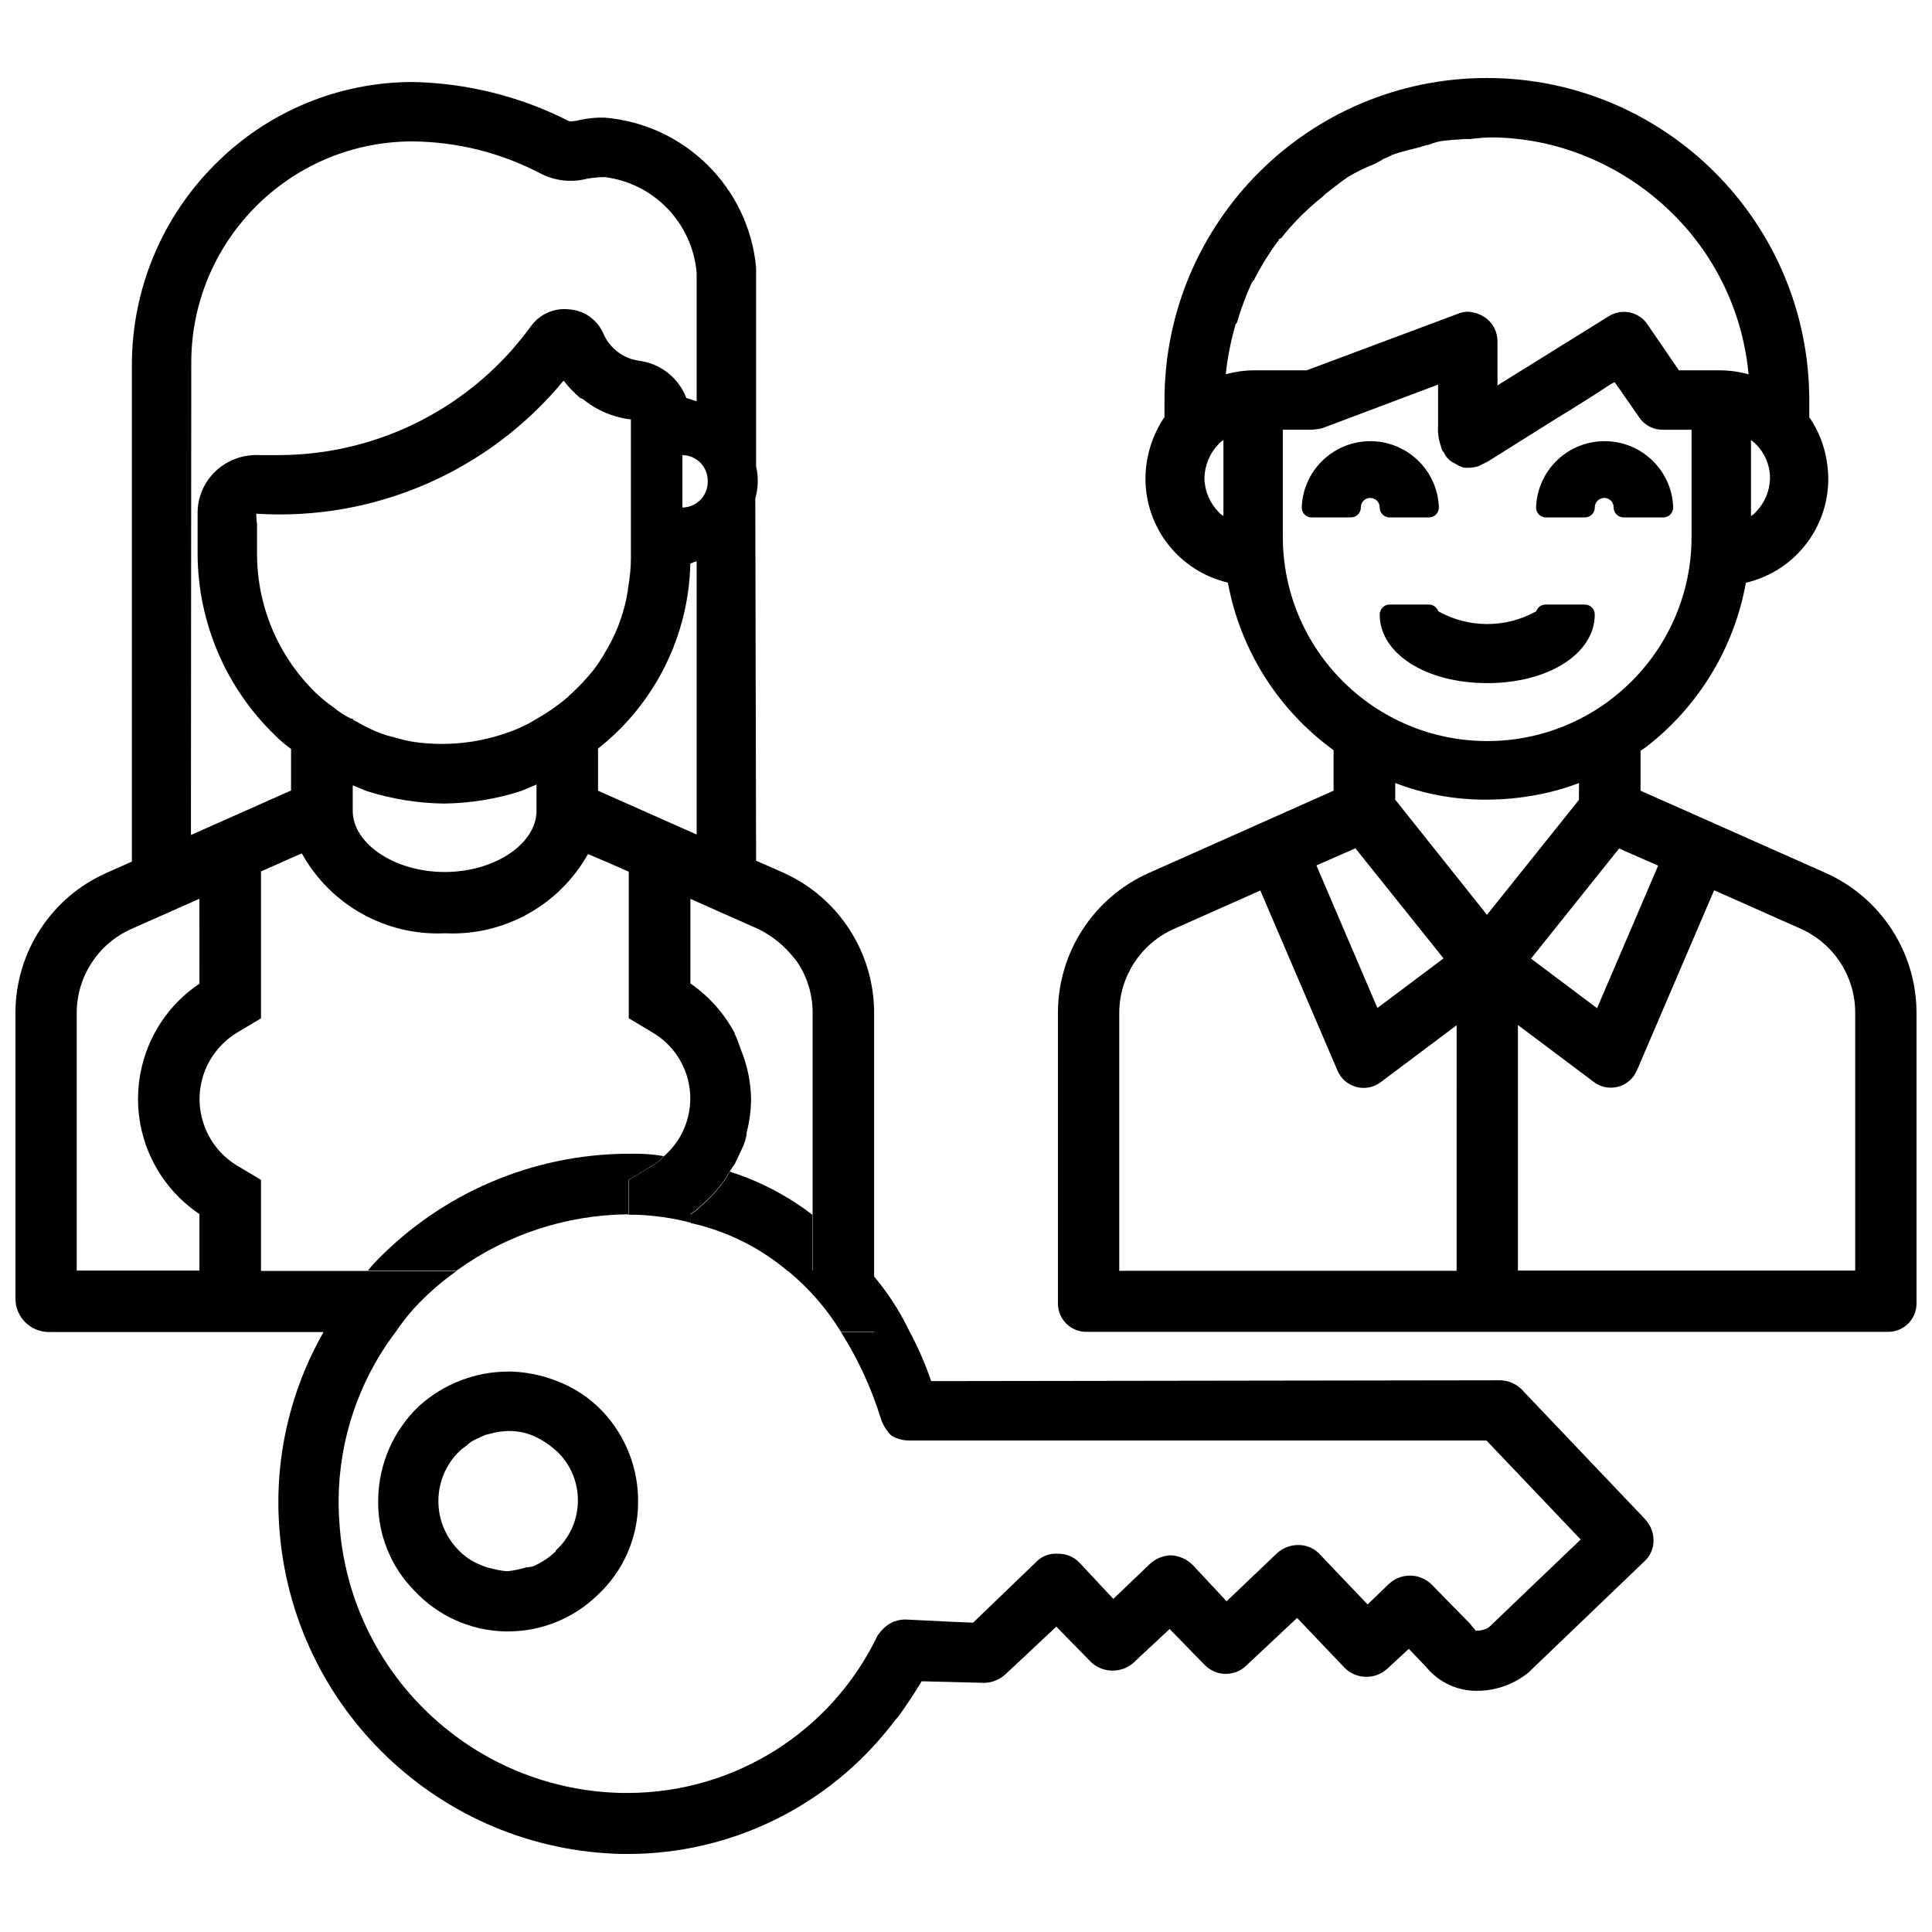 <?xml version="1.0" encoding="UTF-8"?>
<!-- Uploaded to: SVG Repo, www.svgrepo.com, Generator: SVG Repo Mixer Tools -->
<svg width="800px" height="800px" version="1.1" viewBox="144 144 512 512" xmlns="http://www.w3.org/2000/svg">
 <defs>
  <clipPath id="b">
   <path d="m148.09 165h434.91v471h-434.91z"/>
  </clipPath>
  <clipPath id="a">
   <path d="m424 164h227.9v333h-227.9z"/>
  </clipPath>
 </defs>
 <path d="m310.36 465.81 0.211 0.105v-9.238l6.297-3.777c1.07-0.629 2.035-1.406 2.875-2.309l0.168-0.211c-2.457-0.418-4.953-0.629-7.453-0.629h-2.098c-25.191 0.125-49.27 10.434-66.754 28.551-0.754 0.754-1.449 1.555-2.098 2.414h23.512c13.199-9.555 29.051-14.758 45.34-14.906z"/>
 <g clip-path="url(#b)">
  <path d="m547.15 512.1c-1.574-1.512-3.695-2.352-5.879-2.309l-144 0.211h-6.508c-1.637-4.785-3.672-9.406-6.086-13.855-2.434-4.977-5.457-9.613-9.027-13.855v-69.902c-0.02-16.059-9.469-30.605-24.141-37.156l-7.137-3.148-0.211-95.938c0.797-2.812 0.859-5.773 0.211-8.605v-52.691c-1.996-21.18-18.895-37.891-40.094-39.676-2.543-0.062-5.082 0.211-7.559 0.84-1.68 0.211-1.68 0.211-2.102 0-12.824-6.508-26.973-10.012-41.352-10.285-19.523 0.043-38.25 7.809-52.062 21.621-14.23 14.086-22.25 33.293-22.25 53.32v131.66l-6.738 3c-14.676 6.508-24.121 21.055-24.121 37.113v75.719c0 4.871 3.969 8.836 8.836 8.836h0.02l72.805 0.004c-8.965 15.66-13.035 33.629-11.754 51.621 3.297 48.07 42.719 85.691 90.895 86.695h1.469c27.332 0 53.133-12.637 69.902-34.219 0.586-0.82 1.219-1.574 1.891-2.309 2.098-2.938 4.199-6.086 6.086-9.238l8.398 0.211 8.188 0.211h0.211c2.035-0.105 3.969-0.922 5.457-2.309l13.434-12.594 9.238 9.445c3.129 2.875 7.894 2.961 11.125 0.211l9.656-9.027 9.027 9.234c2.856 3.234 7.789 3.57 11.02 0.715 0.105-0.105 0.211-0.188 0.316-0.293l13.434-12.594 12.594 13.227c3.106 3.106 8.102 3.191 11.336 0.211l5.668-5.246 4.617 4.828c3.297 4.031 8.23 6.34 13.434 6.297h0.629c4.746-0.148 9.32-1.828 13.016-4.828l30.648-29.391c1.617-1.426 2.539-3.504 2.519-5.668-0.02-2.121-0.859-4.137-2.309-5.668zm-215.59-240.61v0.043 0.043c0.062 3.758-2.918 6.863-6.676 6.926h-0.043l0.004-13.895c3.758 0.039 6.758 3.125 6.715 6.883zm-50.168 65.539c-8.273 3.504-17.32 4.805-26.242 3.777-2.055-0.211-4.113-0.629-6.086-1.258-2.016-0.441-3.988-1.07-5.879-1.891-1.891-0.84-3.777-1.891-5.668-2.938v-0.273h-0.504c-1.699-0.84-3.297-1.871-4.742-3.086-1.641-1.133-3.172-2.414-4.621-3.781-9.906-9.656-15.512-22.902-15.531-36.734v-7.977c-0.148-0.902-0.211-1.828-0.211-2.731 31.234 1.996 61.527-11.125 81.449-35.266 1.301 1.68 2.793 3.234 4.41 4.617 0.211 0 0.418 0.211 0.629 0.211 3.652 3 8.102 4.914 12.805 5.457v36.527c0 2.457-0.211 4.914-0.629 7.348-0.273 2.414-0.758 4.805-1.473 7.137-1.07 3.695-2.625 7.223-4.617 10.496-0.922 1.68-1.973 3.297-3.148 4.828-1.805 2.246-3.758 4.344-5.879 6.297-1.176 1.156-2.434 2.203-3.777 3.148-1.723 1.281-3.508 2.457-5.375 3.508-1.574 0.984-3.211 1.848-4.91 2.582zm4.785 14.883v6.949c0 8.797-11.125 16.227-24.328 16.227-13.203 0-24.371-7.453-24.371-16.246v-6.719l3.57 1.469c6.656 2.141 13.582 3.273 20.57 3.359 6.992-0.082 13.918-1.195 20.57-3.359zm16.312-9.531c15.051-11.859 24.035-29.852 24.453-49.016 0.547-0.254 1.113-0.461 1.68-0.629v72.422l-2.75-1.219-23.383-10.391zm-107.8-101.71c-0.293-32.391 25.715-58.902 58.105-59.195h0.043 0.418c11.777 0.082 23.344 2.961 33.797 8.398 3.863 2.059 8.355 2.582 12.594 1.469 1.531-0.25 3.066-0.398 4.617-0.418 13.105 1.652 23.242 12.234 24.355 25.395v34.008c-0.84-0.211-1.891-0.629-2.727-0.84-2.016-5.309-6.762-9.09-12.387-9.863-4.305-0.547-7.977-3.359-9.656-7.348-1.617-3.609-5.082-6.023-9.027-6.297-3.906-0.441-7.746 1.234-10.074 4.406-15.453 21.371-40.18 34.07-66.547 34.219h-5.457c-4.262-0.211-8.418 1.301-11.547 4.199-3.129 2.938-4.891 7.051-4.828 11.332v10.707c0.082 18.137 7.496 35.477 20.57 48.07 1.301 1.301 2.707 2.5 4.199 3.57v11l-26.535 11.797zm2.164 164.01c-16.855 11.316-21.348 34.176-10.035 51.031 2.664 3.969 6.066 7.367 10.035 10.035v14.969h-32.52v-68.266c0-9.637 5.688-18.367 14.484-22.273l18.031-7.996zm341.69 170.6c-0.754 0.461-1.637 0.754-2.519 0.84h-1.051c0-0.418-0.418-0.418-1.258-1.68l-10.285-10.496c-3.106-3.106-8.125-3.211-11.336-0.211l-5.668 5.457-12.805-13.434c-1.426-1.469-3.402-2.309-5.457-2.309h-0.211c-2.016 0.02-3.945 0.777-5.457 2.098l-13.434 12.805-9.027-9.656c-1.512-1.512-3.527-2.394-5.668-2.519h-0.211c-2.035 0.105-3.969 0.922-5.457 2.309l-9.656 9.238-9.027-9.656c-1.426-1.469-3.402-2.309-5.457-2.309h-0.211c-2.098-0.168-4.176 0.586-5.668 2.098l-16.793 16.164-5.246-0.211-12.805-0.629h-0.211c-1.156 0.062-2.309 0.336-3.359 0.84-1.555 0.84-2.832 2.078-3.777 3.57-12.238 25.402-37.934 41.543-66.125 41.562l-1.266 0.004c-39.863-0.652-72.547-31.805-75.152-71.582-1.344-18.117 3.945-36.086 14.883-50.57h0.023c1.848-2.793 3.969-5.394 6.297-7.789 3.043-3.086 6.34-5.898 9.867-8.398h-51.852v-24.141l-6.297-3.758c-9.742-5.856-12.891-18.516-7.031-28.254 1.742-2.875 4.137-5.289 7.031-7.031l6.297-3.758v-38.941l10.812-4.785c7.598 13.707 22.293 21.914 37.934 21.18 15.598 0.754 30.27-7.367 37.91-20.992l5.438 2.309 5.375 2.371v38.836l6.297 3.777c9.004 5.289 12.512 16.562 8.102 26.031l-0.273 0.609c-1.195 2.332-2.812 4.387-4.785 6.109l-0.168 0.211c-0.84 0.902-1.805 1.68-2.875 2.309l-6.297 3.777v9.238h1.68c4.953 0.148 9.887 0.859 14.695 2.098v-2.309c0.965-0.586 1.848-1.301 2.644-2.098 2.5-2.121 4.703-4.555 6.57-7.242l0.188-0.211c0.23-0.355 0.398-0.715 0.586-1.07l0.484-0.797c0.23-0.336 0.461-0.672 0.652-1.027 0.211-0.23 0.398-0.504 0.566-0.777l0.148-0.293c0.441-0.84 0.82-1.68 1.195-2.539 0.148-0.398 0.418-0.734 0.547-1.156 0.609-1.195 1.027-2.457 1.258-3.777v-0.504c0.777-2.938 1.176-5.961 1.195-8.984-0.082-4.555-1.027-9.07-2.793-13.289-0.441-1.363-0.945-2.707-1.555-4.008v-0.148c-2.812-5.269-6.824-9.781-11.734-13.16v-22.418l17.949 7.977c1.805 0.859 3.504 1.93 5.059 3.211 0.84 0.629 1.617 1.344 2.332 2.098 0.754 0.734 1.449 1.512 2.098 2.352 0.355 0.398 0.672 0.797 0.965 1.238 2.602 3.926 3.988 8.523 3.988 13.227v68.434l-0.082-0.004v-14.82c-6.508-4.996-13.812-8.836-21.621-11.336-0.043-0.082-0.105-0.148-0.188-0.188l-0.441 0.797c-0.188 0.355-0.355 0.715-0.586 1.07l-0.188 0.211c-1.867 2.688-4.074 5.121-6.57 7.242-0.797 0.82-1.68 1.512-2.644 2.098v2.309c9.531 2.098 18.391 6.508 25.82 12.805h0.105c5.457 4.535 10.16 9.93 13.875 15.977h8.816v0.082h-8.816c4.598 7.242 8.207 15.094 10.707 23.301 0.586 1.594 1.512 3.023 2.731 4.199 1.469 0.859 3.129 1.301 4.828 1.258h152.82l24.98 26.238z"/>
 </g>
 <path d="m291.05 509.79c-3.695-1.406-7.598-2.184-11.547-2.309h-0.84c-8.773 0.02-17.234 3.316-23.723 9.238-6.656 6.383-10.516 15.137-10.707 24.352-0.293 9.172 3.191 18.055 9.656 24.562 6.215 6.633 14.84 10.496 23.93 10.707h0.84c8.859 0 17.383-3.465 23.723-9.656 6.676-6.191 10.539-14.82 10.707-23.93 0.273-9.195-3.129-18.094-9.445-24.77-3.504-3.68-7.809-6.473-12.594-8.195zm0.609 44.758c-0.125 0.125-0.273 0.25-0.398 0.379v0.211c-1.762 1.68-3.84 3.043-6.086 3.988-0.211 0-0.84 0.211-1.258 0.211-0.355-0.02-0.715 0.062-1.051 0.211l-0.84 0.211c-1.176 0.293-2.371 0.504-3.57 0.629l-0.211-0.004c-1.195-0.105-2.394-0.316-3.57-0.629-1.156-0.23-2.289-0.566-3.359-1.051-2.227-0.883-4.242-2.246-5.879-3.988-7.137-7.305-6.992-19.02 0.336-26.156 0.02-0.02 0.062-0.062 0.082-0.082 0.629-0.629 1.469-1.051 2.098-1.68 0.629-0.629 1.469-1.051 2.309-1.469 0.84-0.418 1.469-0.629 2.309-1.051l2.519-0.629c1.176-0.25 2.371-0.379 3.57-0.418h0.418c2.477 0 4.914 0.586 7.137 1.68 2.164 1.09 4.156 2.5 5.879 4.199 6.91 7.133 6.723 18.531-0.434 25.438z"/>
 <g clip-path="url(#a)">
  <path d="m627.76 375.31-48.996-21.77v-10.602c0.734-0.441 1.426-0.922 2.098-1.469 13.562-10.707 22.754-26.031 25.82-43.035 14.57-3.402 23.973-17.57 21.41-32.328-0.652-4.156-2.227-8.102-4.617-11.547l0.004-4.449c0-47.191-38.246-85.438-85.438-85.438-47.191 0-85.438 38.246-85.438 85.438v4.41c-3.234 4.785-4.977 10.391-5.039 16.164-0.082 13.203 8.984 24.688 21.832 27.711 3.297 17.863 13.328 33.754 28.023 44.418v10.727l-48.934 21.789c-14.672 6.527-24.121 21.055-24.121 37.113v77c0 4.156 3.359 7.516 7.516 7.516h212.5c4.156 0 7.516-3.359 7.516-7.516v-77c0-16.059-9.465-30.605-24.141-37.133zm-44.336-1.91-16.184 37.785-17.508-13.141 23.344-29.18zm24.605-112.79c3.168 2.371 5.039 6.109 5.039 10.078-0.043 3.379-1.406 6.613-3.777 9.027-0.355 0.418-0.797 0.754-1.258 1.051zm-139.81 20.152c-0.461-0.293-0.902-0.629-1.258-1.051-2.371-2.414-3.738-5.648-3.777-9.027 0.082-3.379 1.426-6.59 3.777-9.027 0.355-0.418 0.797-0.754 1.258-1.051zm0.629-37.574c0.418-4.113 1.195-8.188 2.309-12.176 0-0.211 0.211-0.629 0.211-0.84s0.211-0.418 0.418-0.629c1.07-3.652 2.394-7.242 3.988-10.707 0.211 0 0.211-0.211 0.211-0.418 0.23-0.02 0.398-0.188 0.418-0.418 1.762-3.441 3.801-6.738 6.086-9.867 0.211-0.211 0.418-0.418 0.418-0.629 0-0.211 0.418-0.211 0.629-0.418 3.211-4.051 6.863-7.703 10.914-10.914l0.629-0.629c1.891-1.469 3.988-3.148 6.086-4.617 2.352-1.406 4.809-2.582 7.348-3.57l0.629-0.418c0.523-0.188 1.027-0.484 1.469-0.84 0.797-0.25 1.574-0.609 2.309-1.051 2.309-0.84 5.039-1.469 7.559-2.098l0.629-0.211c0.547-0.211 1.113-0.355 1.68-0.418 0.883-0.379 1.785-0.652 2.731-0.84 2.098-0.418 4.41-0.418 6.508-0.629h1.258c0.84 0 1.469-0.211 2.309-0.211 1.387-0.168 2.793-0.25 4.199-0.211h1.051c4.387 0.148 8.734 0.715 13.016 1.68 12.723 2.981 24.352 9.469 33.586 18.684 11.418 11.355 18.473 26.367 19.941 42.402-2.394-0.672-4.871-1.027-7.348-1.051l-11.113-0.008-8.188-11.965c-2.203-3.527-6.863-4.598-10.391-2.371-0.039 0.02-0.062 0.043-0.102 0.062l-29.391 18.262v-11.543c0.043-2.602-1.219-5.039-3.359-6.508-1.387-0.902-2.981-1.406-4.617-1.469-0.945 0.02-1.867 0.25-2.731 0.629l-39.887 14.906h-14.066c-2.473 0.02-4.949 0.375-7.344 1.047zm15.113 43.035v-28.34h7.766c0.922-0.062 1.828-0.188 2.731-0.418l30.648-11.547v10.914c-0.125 1.934 0.148 3.863 0.84 5.668v0.211c0.211 0.418 0.211 0.84 0.629 1.051 0.586 1.426 1.723 2.562 3.148 3.148 0.105 0.105 0.25 0.188 0.418 0.211 0.418 0.418 0.84 0.418 1.258 0.629 0.418 0.211 0.629 0.211 1.051 0.211h1.051c0.777-0.043 1.555-0.188 2.309-0.418l2.519-1.258c2.938-1.891 6.086-3.777 9.027-5.668 4.41-2.731 8.605-5.457 12.805-7.977 3.359-2.098 6.719-4.199 9.867-6.297 0.586-0.418 1.219-0.777 1.891-1.051l6.297 9.027c1.387 2.266 3.863 3.609 6.508 3.57h7.559v28.34c0 29.914-24.246 54.16-54.16 54.16-29.914-0.031-54.16-24.254-54.16-54.168zm19.23 82.582 23.363 29.18-17.527 13.141-16.164-37.785zm26.828 111.97h-89.406v-68.328c0.02-9.637 5.688-18.348 14.484-22.273l22.902-10.18 20.469 47.758c1.637 3.82 6.066 5.582 9.867 3.945 0.547-0.23 1.07-0.547 1.555-0.902l20.133-15.094c-0.004-0.004-0.004 65.074-0.004 65.074zm-16.27-124.86v-4.406c7.703 2.961 15.891 4.449 24.141 4.41 5.519 0 11-0.652 16.375-1.891 2.793-0.652 5.519-1.492 8.188-2.519l-0.02 4.473-24.371 30.461zm121.9 124.8h-89.383v-65.074l20.109 15.094c3.316 2.5 8.039 1.828 10.516-1.492 0.355-0.484 0.652-1.008 0.902-1.555l20.469-47.758 22.902 10.18c8.797 3.906 14.484 12.637 14.484 22.273z"/>
 </g>
 <path d="m504.64 278.54v-0.062c-0.02-1.363 1.07-2.5 2.434-2.519h0.062c1.387 0.02 2.5 1.133 2.5 2.519-0.02 1.449 1.156 2.625 2.602 2.644h0.062 10.328c1.469 0.02 2.664-1.133 2.688-2.602v-0.043c-0.336-10.035-8.754-17.887-18.789-17.551-9.551 0.336-17.234 7.996-17.551 17.551-0.02 1.426 1.113 2.625 2.562 2.644h0.105 10.328c1.449 0.02 2.644-1.133 2.668-2.582z"/>
 <path d="m553.64 281.12h10.328c1.449 0.02 2.644-1.133 2.664-2.582v-0.062c0-1.387 1.113-2.5 2.5-2.519 1.363-0.02 2.477 1.09 2.5 2.457v0.062c-0.023 1.449 1.152 2.621 2.602 2.644h0.062 10.434c1.449 0.043 2.644-1.113 2.688-2.562v-0.082c-0.336-10.035-8.754-17.887-18.789-17.551-9.551 0.316-17.234 7.996-17.551 17.551-0.02 1.426 1.113 2.621 2.562 2.644z"/>
 <path d="m522.63 304.21h-10.328c-1.469-0.02-2.644 1.156-2.664 2.625v0.02c0 10.371 12.258 18.18 28.484 18.18s28.508-7.809 28.508-18.18c0-1.469-1.176-2.644-2.644-2.644h-10.348c-1.133-0.02-2.164 0.715-2.519 1.785-8.062 4.512-17.906 4.512-25.969 0-0.355-1.07-1.383-1.805-2.519-1.785z"/>
</svg>
